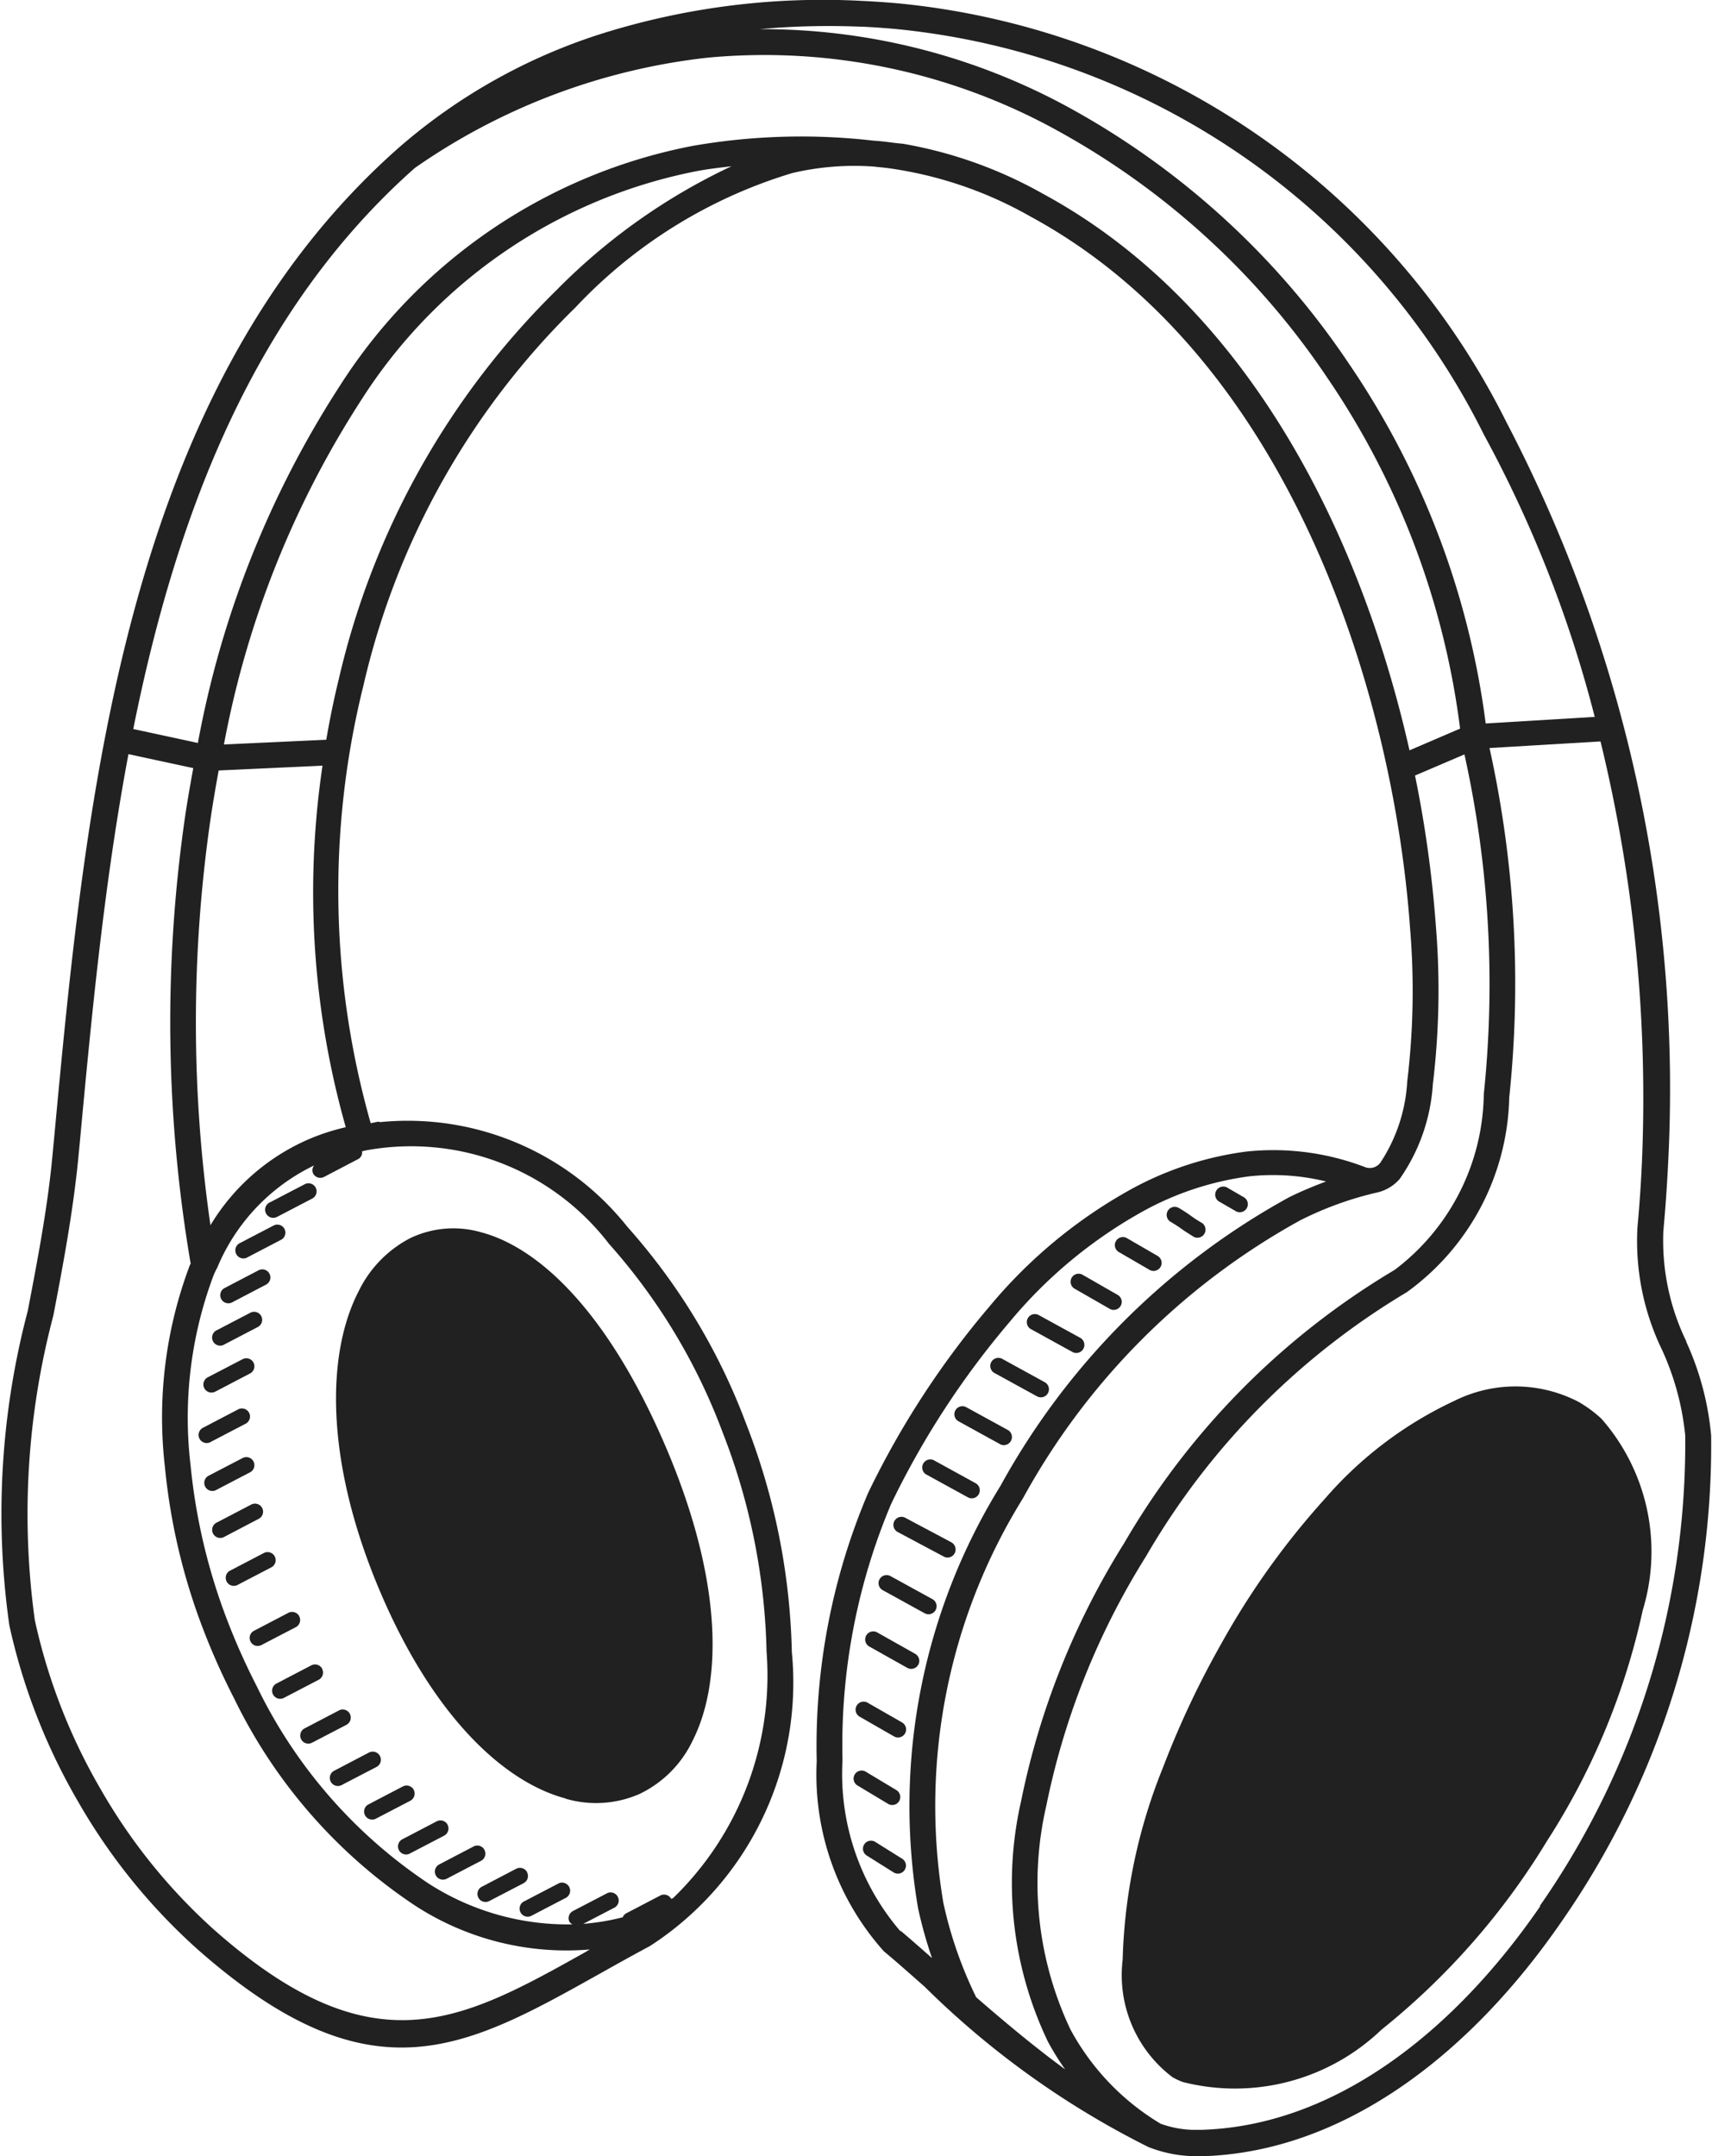 <svg id="playlist" xmlns="http://www.w3.org/2000/svg" width="26.016" height="32.76" viewBox="0 0 26.016 32.76">
  <path id="Tracé_1289" data-name="Tracé 1289" d="M130.383,35.322a3.5,3.5,0,0,1-.348-1.678q.045-.488.07-.982a21.874,21.874,0,0,0-2.456-11.307,11.577,11.577,0,0,0-9.2-6.358q-.292-.027-.584-.041a11.219,11.219,0,0,0-3.9.478,8.684,8.684,0,0,0-3.156,1.76c-4.171,3.689-4.749,9.888-5.233,15.089l-.022.229c-.072.773-.223,1.561-.374,2.348a12.066,12.066,0,0,0-.28,4.778,9.253,9.253,0,0,0,1.049,2.686,9.036,9.036,0,0,0,1.8,2.227c2.635,2.332,4.062,1.534,6.119.383.256-.144.522-.292.767-.423l0,0a4.768,4.768,0,0,0,2.156-4.465,10.127,10.127,0,0,0-.7-3.485,9.469,9.469,0,0,0-1.8-2.979,4.263,4.263,0,0,0-3.765-1.589v-.007c-.047,0-.089.016-.135.022a12.921,12.921,0,0,1-.11-6.651,11.706,11.706,0,0,1,3.223-5.745,7.48,7.48,0,0,1,3.292-2.04,4.124,4.124,0,0,1,1.23-.1c.077.009.153.015.23.025a6.029,6.029,0,0,1,2.161.735c3.936,2.132,5.515,7.242,5.769,10.818a11.476,11.476,0,0,1-.043,2.321,2.494,2.494,0,0,1-.405,1.232.2.2,0,0,1-.228.076,3.9,3.9,0,0,0-1.8-.241,4.975,4.975,0,0,0-1.74.561,7.518,7.518,0,0,0-2.171,1.789,13.232,13.232,0,0,0-1.85,2.841,9.822,9.822,0,0,0-.78,4.076,4.025,4.025,0,0,0,1.016,2.881l.006.006c.184.153.389.335.618.537a13.238,13.238,0,0,0,3.4,2.436h0a2.008,2.008,0,0,0,.676.139l.15,0,.151-.006c2.079-.129,3.941-1.583,5.3-3.556a12.672,12.672,0,0,0,2.275-7.388,4.368,4.368,0,0,0-.38-1.428M117.847,15.347c.194.009.382.022.567.04a11.2,11.2,0,0,1,8.893,6.158,18.611,18.611,0,0,1,1.685,4.29l-1.657.1a12.545,12.545,0,0,0-2.079-5.468A12.137,12.137,0,0,0,121,16.575a9.713,9.713,0,0,0-4.7-1.19,11.627,11.627,0,0,1,1.543-.037m-4.169,29.244c-1.913,1.071-3.241,1.814-5.668-.333a8.641,8.641,0,0,1-1.719-2.132,8.847,8.847,0,0,1-1-2.569,11.788,11.788,0,0,1,.281-4.624c.153-.793.3-1.586.379-2.386l.022-.229c.177-1.9.367-3.929.741-5.918l.985.212c-.044.242-.087.484-.123.727a21.8,21.8,0,0,0,.083,6.8c0,.008-.008.015-.011.023a6.541,6.541,0,0,0-.379,3.076,9.37,9.37,0,0,0,.578,2.452,10.468,10.468,0,0,0,.471,1.054,7.929,7.929,0,0,0,2.763,3.159,4.221,4.221,0,0,0,2.645.659l-.044.024m-3.419-12.151.053-.013a3.791,3.791,0,0,1,3.7,1.418,9.06,9.06,0,0,1,1.723,2.854,9.728,9.728,0,0,1,.672,3.346,4.705,4.705,0,0,1-1.421,3.742l-.028.012a.123.123,0,0,0-.165-.052l-.523.273a.121.121,0,0,0-.049.058,3.5,3.5,0,0,1-.6.1l.479-.249a.123.123,0,0,0-.113-.218l-.522.272a.123.123,0,0,0-.053.165.118.118,0,0,0,.046.038,3.907,3.907,0,0,1-2.177-.614,7.543,7.543,0,0,1-2.619-3,10.136,10.136,0,0,1-.453-1.013,8.988,8.988,0,0,1-.555-2.349,6.147,6.147,0,0,1,.351-2.89c.015-.036.033-.07.048-.105h.008l0-.012a3.007,3.007,0,0,1,1.471-1.549.115.115,0,0,0-.016.122.123.123,0,0,0,.166.053l.522-.273a.116.116,0,0,0,.057-.111m-.244-.373a3.487,3.487,0,0,0-.449.136,3.242,3.242,0,0,0-1.612,1.355,21.569,21.569,0,0,1,0-6.164c.037-.25.08-.5.125-.746l1.578-.073a13.09,13.09,0,0,0,.353,5.492m3.228-12.742a12.1,12.1,0,0,0-3.334,5.937c-.074.3-.137.611-.19.919l-1.555.072a14.538,14.538,0,0,1,2.092-5.242,7.82,7.82,0,0,1,5.1-3.471c.169-.032.345-.052.521-.073a9.259,9.259,0,0,0-2.635,1.858m12.938,7.017c-.724-3.212-2.412-6.746-5.571-8.457a6.616,6.616,0,0,0-2.111-.757v0c-.047-.007-.091-.009-.137-.015-.107-.014-.214-.028-.32-.034a9.6,9.6,0,0,0-2.756.079,8.2,8.2,0,0,0-5.353,3.635,14.951,14.951,0,0,0-2.164,5.437l-.982-.212c.652-3.248,1.824-6.349,4.278-8.524a9.631,9.631,0,0,1,4.444-1.676,9.212,9.212,0,0,1,5.308,1.1,11.754,11.754,0,0,1,4.115,3.763,12.155,12.155,0,0,1,2.018,5.331Zm-7.734,17.946h0a3.668,3.668,0,0,1-.882-2.6,9.409,9.409,0,0,1,.741-3.9,12.919,12.919,0,0,1,1.793-2.754,7.123,7.123,0,0,1,2.054-1.7,4.578,4.578,0,0,1,1.6-.52,3.39,3.39,0,0,1,1.16.079c-.187.07-.376.148-.564.241a11.086,11.086,0,0,0-4.383,4.383,9.254,9.254,0,0,0-1.253,6.418,6.7,6.7,0,0,0,.212.758c-.181-.16-.35-.308-.481-.418m1.146,1a6.253,6.253,0,0,1-.493-1.424,8.863,8.863,0,0,1,1.21-6.144,10.674,10.674,0,0,1,4.216-4.225,5.146,5.146,0,0,1,1.185-.426v0a.645.645,0,0,0,.323-.2,2.817,2.817,0,0,0,.505-1.443,11.888,11.888,0,0,0,.046-2.4,17.941,17.941,0,0,0-.317-2.288l.751-.321a16.137,16.137,0,0,1,.294,5.163,3.4,3.4,0,0,1-1.354,2.669,11.612,11.612,0,0,0-4.112,4.154,11.779,11.779,0,0,0-1.566,3.922,5.585,5.585,0,0,0,.408,3.65,4.042,4.042,0,0,0,.262.422c-.465-.34-.933-.732-1.356-1.1m8.573-1.375c-1.294,1.881-3.053,3.266-5,3.387l-.139.007-.139,0a1.57,1.57,0,0,1-.488-.093,3.735,3.735,0,0,1-1.37-1.432,5.2,5.2,0,0,1-.367-3.4,11.389,11.389,0,0,1,1.515-3.789,11.22,11.22,0,0,1,3.962-4.013,3.752,3.752,0,0,0,1.558-2.962,16.562,16.562,0,0,0-.3-5.307l1.687-.1a22.9,22.9,0,0,1,.628,6.421c-.015.328-.038.65-.067.965a3.788,3.788,0,0,0,.373,1.857,4.094,4.094,0,0,1,.353,1.3,12.282,12.282,0,0,1-2.207,7.147" transform="translate(-104.758 -14.942)" fill="#212121"/>
  <path id="Tracé_1290" data-name="Tracé 1290" d="M149.466,61.838a2.077,2.077,0,0,0-1.871-.012,5.9,5.9,0,0,0-1.97,1.487,11.874,11.874,0,0,0-1.581,2.212,13.766,13.766,0,0,0-.879,1.867,8.388,8.388,0,0,0-.616,2.931,1.943,1.943,0,0,0,.759,1.783,1.084,1.084,0,0,0,.155.072,3.216,3.216,0,0,0,3.018-.794A10.94,10.94,0,0,0,149,68.512a10.612,10.612,0,0,0,1.452-3.5,3.061,3.061,0,0,0-.627-2.912,1.923,1.923,0,0,0-.356-.261" transform="translate(-125.489 -40.543)" fill="#212121"/>
  <path id="Tracé_1291" data-name="Tracé 1291" d="M119.559,64.956a1.645,1.645,0,0,0,1.122-.071,1.709,1.709,0,0,0,.807-.808c.474-.933.457-2.551-.5-4.679-.841-1.87-1.839-2.815-2.709-3.047a1.518,1.518,0,0,0-1.083.089,1.784,1.784,0,0,0-.779.8c-.493.947-.521,2.572.315,4.55.805,1.905,1.882,2.911,2.827,3.163" transform="translate(-110.964 -37.626)" fill="#212121"/>
  <path id="Tracé_1292" data-name="Tracé 1292" d="M133.993,76.917a.122.122,0,0,0-.13.207l.408.256a.122.122,0,0,0,.131-.207Z" transform="translate(-120.692 -48.93)" fill="#212121"/>
  <path id="Tracé_1293" data-name="Tracé 1293" d="M134.184,75a.123.123,0,0,0-.042-.167l-.466-.28a.122.122,0,0,0-.125.21l.465.279a.123.123,0,0,0,.168-.042" transform="translate(-120.52 -47.633)" fill="#212121"/>
  <path id="Tracé_1294" data-name="Tracé 1294" d="M133.742,72.234a.122.122,0,0,0-.122.212l.523.3a.122.122,0,0,0,.122-.212Z" transform="translate(-120.557 -46.362)" fill="#212121"/>
  <path id="Tracé_1295" data-name="Tracé 1295" d="M134.684,70.359a.123.123,0,0,0-.047-.167l-.58-.327a.123.123,0,0,0-.121.214l.581.326a.122.122,0,0,0,.167-.047" transform="translate(-120.73 -45.063)" fill="#212121"/>
  <path id="Tracé_1296" data-name="Tracé 1296" d="M135.034,68.539a.122.122,0,1,0,.117-.215l-.637-.35a.122.122,0,0,0-.118.214Z" transform="translate(-120.982 -44.026)" fill="#212121"/>
  <path id="Tracé_1297" data-name="Tracé 1297" d="M135.6,66.6a.122.122,0,0,0,.166-.049.124.124,0,0,0-.05-.167l-.7-.373a.122.122,0,1,0-.116.216Z" transform="translate(-121.259 -42.949)" fill="#212121"/>
  <path id="Tracé_1298" data-name="Tracé 1298" d="M136.486,64.637a.122.122,0,0,0,.118-.214l-.638-.351a.123.123,0,0,0-.118.215Z" transform="translate(-121.778 -41.886)" fill="#212121"/>
  <path id="Tracé_1299" data-name="Tracé 1299" d="M137.586,62.855a.123.123,0,0,0,.118-.215l-.638-.35a.122.122,0,0,0-.118.214Z" transform="translate(-122.382 -40.908)" fill="#212121"/>
  <path id="Tracé_1300" data-name="Tracé 1300" d="M138.816,61.237a.122.122,0,1,0,.117-.215l-.637-.35a.123.123,0,1,0-.118.215Z" transform="translate(-123.057 -40.02)" fill="#212121"/>
  <path id="Tracé_1301" data-name="Tracé 1301" d="M140.023,59.754a.123.123,0,0,0,.118-.215l-.638-.35a.122.122,0,1,0-.118.214Z" transform="translate(-123.718 -39.207)" fill="#212121"/>
  <path id="Tracé_1302" data-name="Tracé 1302" d="M141.39,58.343a.122.122,0,1,0,.122-.211l-.523-.3a.122.122,0,1,0-.122.211Z" transform="translate(-124.532 -38.459)" fill="#212121"/>
  <path id="Tracé_1303" data-name="Tracé 1303" d="M142.814,57.08a.122.122,0,0,0,.122-.212l-.466-.27a.122.122,0,1,0-.122.212Z" transform="translate(-125.345 -37.785)" fill="#212121"/>
  <path id="Tracé_1304" data-name="Tracé 1304" d="M144.258,55.9c.048.034.1.067.187.121a.123.123,0,0,0,.123-.212,1.7,1.7,0,0,1-.168-.108,2.075,2.075,0,0,0-.186-.121.122.122,0,1,0-.123.212,1.94,1.94,0,0,1,.167.108" transform="translate(-126.301 -37.226)" fill="#212121"/>
  <path id="Tracé_1305" data-name="Tracé 1305" d="M145.967,55.248a.122.122,0,0,0,.122-.212l-.259-.15a.123.123,0,0,0-.123.212Z" transform="translate(-127.188 -36.845)" fill="#212121"/>
  <path id="Tracé_1306" data-name="Tracé 1306" d="M113.915,69.262a.124.124,0,0,0-.166-.052l-.522.273a.122.122,0,1,0,.112.217l.523-.272a.123.123,0,0,0,.052-.166" transform="translate(-109.367 -44.704)" fill="#212121"/>
  <path id="Tracé_1307" data-name="Tracé 1307" d="M113.091,67.249a.123.123,0,0,0-.165-.052l-.523.273a.123.123,0,0,0,.114.217l.522-.272a.123.123,0,0,0,.052-.166" transform="translate(-108.916 -43.6)" fill="#212121"/>
  <path id="Tracé_1308" data-name="Tracé 1308" d="M112.668,65.619a.123.123,0,0,0-.166-.052l-.521.272a.123.123,0,1,0,.113.218l.521-.273a.122.122,0,0,0,.053-.165" transform="translate(-108.684 -42.706)" fill="#212121"/>
  <path id="Tracé_1309" data-name="Tracé 1309" d="M112.322,64.218a.122.122,0,1,0-.113-.217l-.523.272a.123.123,0,0,0,.113.218Z" transform="translate(-108.522 -41.847)" fill="#212121"/>
  <path id="Tracé_1310" data-name="Tracé 1310" d="M111.636,62.861l.523-.273a.123.123,0,1,0-.113-.218l-.522.273a.123.123,0,1,0,.113.218" transform="translate(-108.433 -40.952)" fill="#212121"/>
  <path id="Tracé_1311" data-name="Tracé 1311" d="M111.8,61.165l.522-.273a.122.122,0,1,0-.113-.217l-.523.272a.123.123,0,1,0,.113.218" transform="translate(-108.522 -40.023)" fill="#212121"/>
  <path id="Tracé_1312" data-name="Tracé 1312" d="M112.06,59.6l.523-.273a.122.122,0,1,0-.113-.217l-.522.272a.123.123,0,0,0,.113.218" transform="translate(-108.665 -39.164)" fill="#212121"/>
  <path id="Tracé_1313" data-name="Tracé 1313" d="M112.353,58.166l.522-.273a.123.123,0,0,0-.113-.218l-.523.273a.123.123,0,1,0,.114.218" transform="translate(-108.826 -38.377)" fill="#212121"/>
  <path id="Tracé_1314" data-name="Tracé 1314" d="M112.843,56.666l.523-.273a.122.122,0,1,0-.113-.217l-.522.272a.123.123,0,0,0,.113.218" transform="translate(-109.095 -37.555)" fill="#212121"/>
  <path id="Tracé_1315" data-name="Tracé 1315" d="M113.88,55.284l.522-.272a.123.123,0,1,0-.113-.218l-.523.272a.123.123,0,1,0,.113.218" transform="translate(-109.664 -36.797)" fill="#212121"/>
  <path id="Tracé_1316" data-name="Tracé 1316" d="M114.688,71.031a.123.123,0,0,0-.165-.052l-.523.273a.123.123,0,1,0,.113.218l.522-.272a.123.123,0,0,0,.052-.166" transform="translate(-109.792 -45.675)" fill="#212121"/>
  <path id="Tracé_1317" data-name="Tracé 1317" d="M115.62,72.548a.123.123,0,0,0-.166-.052l-.522.273a.122.122,0,0,0,.112.218l.523-.272a.123.123,0,0,0,.052-.166" transform="translate(-110.303 -46.507)" fill="#212121"/>
  <path id="Tracé_1318" data-name="Tracé 1318" d="M116.629,73.965a.124.124,0,0,0-.166-.052l-.522.273a.123.123,0,1,0,.113.218l.523-.272a.123.123,0,0,0,.053-.166" transform="translate(-110.856 -47.284)" fill="#212121"/>
  <path id="Tracé_1319" data-name="Tracé 1319" d="M117.77,75.107a.124.124,0,0,0-.166-.052l-.523.273a.122.122,0,1,0,.113.217l.522-.272a.123.123,0,0,0,.053-.166" transform="translate(-111.482 -47.911)" fill="#212121"/>
  <path id="Tracé_1320" data-name="Tracé 1320" d="M118.911,76.28a.123.123,0,0,0-.165-.052l-.523.273a.122.122,0,1,0,.113.217l.522-.272a.123.123,0,0,0,.052-.166" transform="translate(-112.109 -48.554)" fill="#212121"/>
  <path id="Tracé_1321" data-name="Tracé 1321" d="M120.151,77.128a.123.123,0,0,0-.166-.053l-.522.273a.122.122,0,1,0,.112.218l.523-.273a.122.122,0,0,0,.052-.165" transform="translate(-112.788 -49.019)" fill="#212121"/>
  <path id="Tracé_1322" data-name="Tracé 1322" d="M121.585,77.878a.123.123,0,0,0-.166-.052l-.522.273a.122.122,0,1,0,.112.218l.523-.272a.123.123,0,0,0,.052-.166" transform="translate(-113.575 -49.431)" fill="#212121"/>
  <path id="Tracé_1323" data-name="Tracé 1323" d="M122.854,78.315l-.523.272a.123.123,0,1,0,.113.218l.522-.272a.123.123,0,0,0-.113-.218" transform="translate(-114.362 -49.699)" fill="#212121"/>
</svg>
